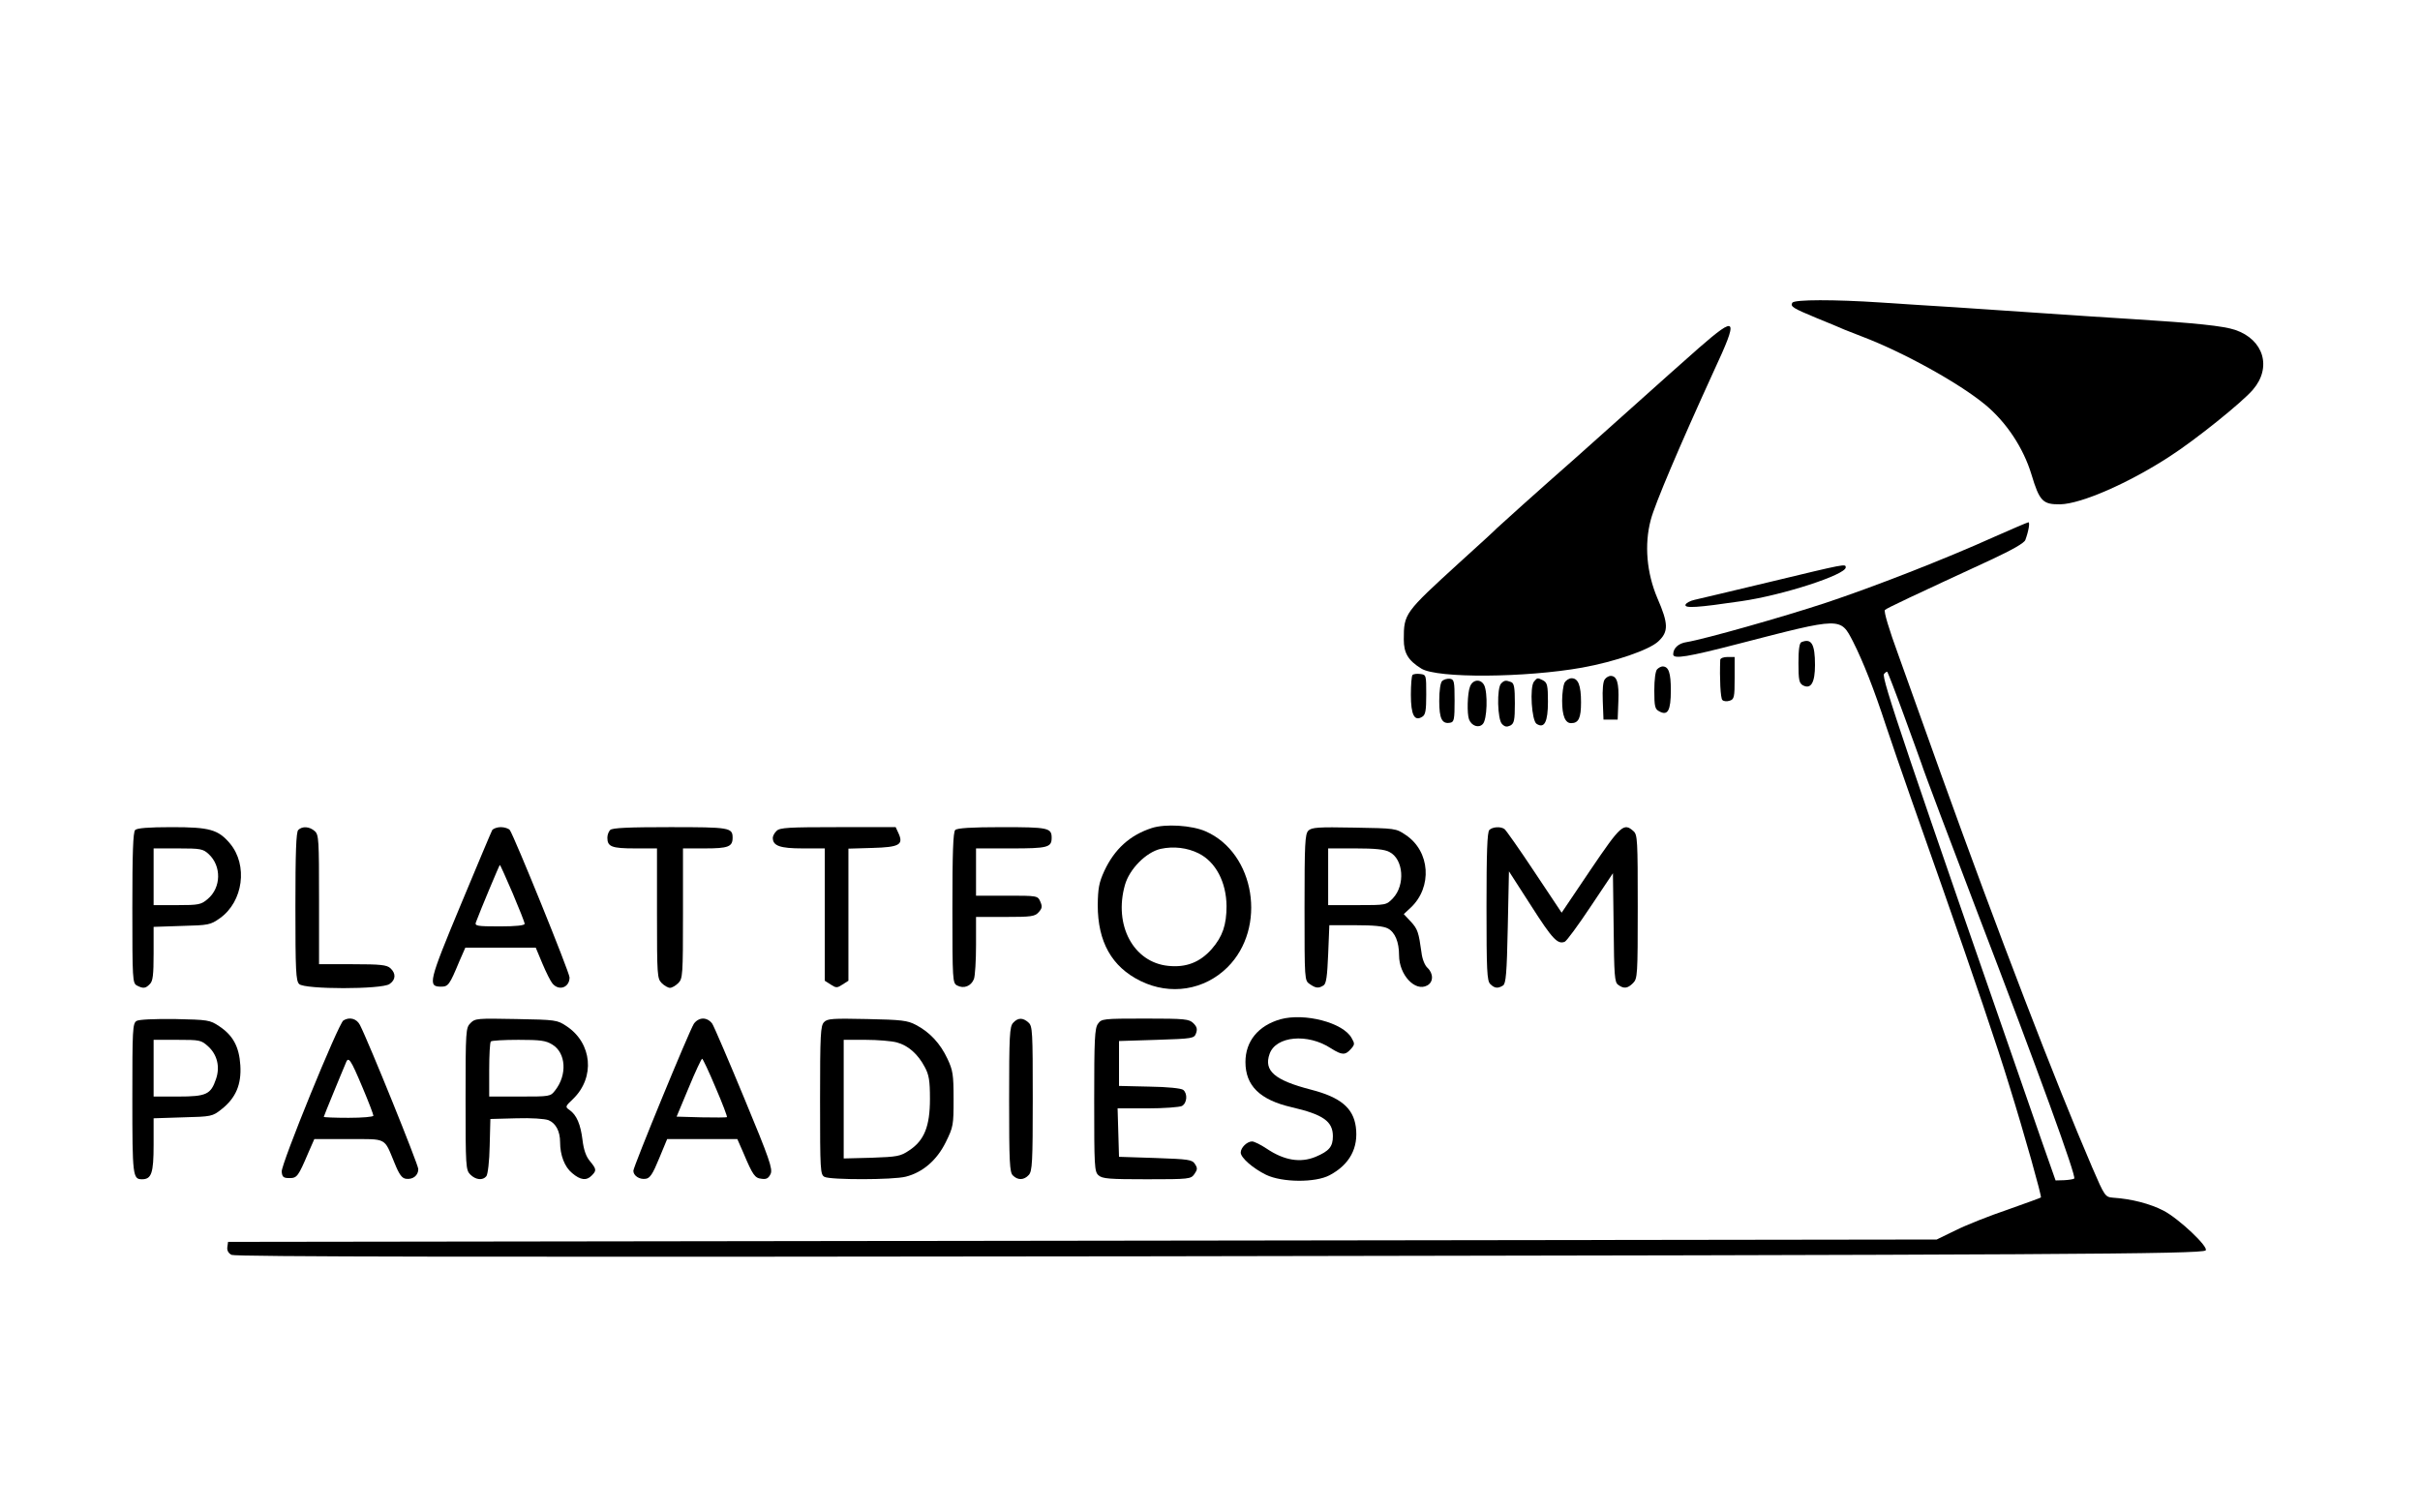 <?xml version="1.0" encoding="UTF-8" standalone="no"?> <svg xmlns="http://www.w3.org/2000/svg" version="1.0" width="1024pt" height="640pt" viewBox="0 0 1024 640" preserveAspectRatio="xMidYMid meet"><g transform="translate(0,640) scale(0.1,-0.1)" fill="#000000" stroke="none"><path d="M7584 5119 c-9 -16 2 -23 101 -64 50 -20 104 -43 120 -50 17 -7 50 -20 74 -29 176 -67 411 -197 522 -289 90 -75 161 -183 195 -295 34 -113 48 -127 122 -126 89 2 290 90 462 202 109 70 308 230 353 283 81 94 46 212 -75 253 -51 17 -166 29 -438 46 -96 6 -267 17 -380 25 -113 8 -279 19 -370 25 -91 5 -231 15 -312 20 -196 13 -365 13 -374 -1z"></path><path d="M7189 4928 c-58 -51 -186 -165 -284 -253 -98 -88 -204 -182 -235 -210 -166 -146 -326 -290 -335 -299 -5 -6 -77 -72 -160 -147 -232 -212 -235 -215 -235 -325 0 -58 19 -89 74 -123 67 -42 441 -39 681 4 138 25 284 75 322 111 44 41 43 75 -4 183 -45 106 -56 226 -28 331 17 66 122 313 266 628 107 230 100 241 -62 100z"></path><path d="M8440 4129 c-208 -94 -516 -214 -715 -280 -178 -59 -514 -154 -588 -166 -35 -5 -57 -26 -57 -52 0 -21 61 -11 277 45 437 113 430 113 484 9 43 -85 89 -202 139 -355 21 -63 68 -200 105 -305 37 -104 96 -273 132 -375 131 -373 235 -679 284 -840 67 -215 139 -473 135 -477 -2 -2 -66 -25 -142 -52 -77 -26 -175 -65 -219 -87 l-80 -39 -3615 -5 -3615 -5 -3 -22 c-2 -14 4 -26 18 -33 15 -8 1033 -10 3883 -6 3839 6 4454 9 4470 25 14 14 -113 134 -178 168 -56 29 -135 50 -214 55 -33 3 -35 5 -88 128 -154 358 -398 992 -640 1665 -63 176 -144 402 -180 503 -40 109 -63 186 -57 191 8 8 119 60 448 212 92 43 141 71 146 84 14 38 20 75 13 75 -5 -1 -69 -28 -143 -61z m-384 -755 c36 -98 69 -190 74 -204 9 -30 130 -350 235 -625 263 -686 421 -1122 412 -1132 -4 -3 -23 -6 -43 -7 l-36 -1 -58 165 c-580 1669 -680 1963 -668 1978 6 7 12 11 14 9 2 -2 34 -84 70 -183z"></path><path d="M7495 3939 c-159 -38 -305 -73 -324 -77 -19 -4 -37 -14 -39 -21 -5 -16 52 -12 235 15 176 25 443 112 443 143 0 16 1 16 -315 -60z"></path><path d="M7623 3683 c-9 -3 -13 -31 -13 -88 0 -73 3 -86 19 -95 34 -18 51 12 51 86 0 89 -15 114 -57 97z"></path><path d="M7279 3608 c-3 -79 1 -162 9 -170 6 -6 19 -7 31 -3 19 6 21 14 21 96 l0 89 -30 0 c-17 0 -30 -5 -31 -12z"></path><path d="M7012 3568 c-7 -7 -12 -43 -12 -90 0 -68 3 -79 21 -88 36 -20 49 3 49 89 0 74 -9 101 -35 101 -6 0 -16 -5 -23 -12z"></path><path d="M5977 3544 c-4 -4 -7 -42 -7 -84 0 -85 15 -114 48 -93 14 8 17 27 17 94 0 82 0 84 -25 87 -14 2 -29 0 -33 -4z"></path><path d="M6791 3526 c-8 -9 -11 -43 -9 -93 l3 -78 30 0 30 0 3 78 c3 78 -6 107 -33 107 -7 0 -18 -6 -24 -14z"></path><path d="M6102 3518 c-7 -7 -12 -40 -12 -84 0 -76 12 -99 47 -92 16 3 18 15 18 93 0 83 -2 90 -20 93 -11 1 -26 -3 -33 -10z"></path><path d="M6491 3516 c-19 -23 -10 -166 11 -179 33 -21 48 8 48 94 0 67 -3 80 -19 89 -25 13 -26 13 -40 -4z"></path><path d="M6620 3511 c-5 -11 -10 -45 -10 -76 0 -64 13 -95 38 -95 32 0 42 22 42 88 0 72 -12 102 -40 102 -11 0 -24 -9 -30 -19z"></path><path d="M6220 3494 c-11 -28 -13 -114 -4 -138 11 -28 41 -38 58 -20 19 18 22 133 6 165 -15 28 -49 24 -60 -7z"></path><path d="M6352 3508 c-19 -19 -16 -153 4 -172 12 -12 20 -13 35 -6 16 9 19 22 19 94 0 67 -3 85 -16 90 -22 8 -28 8 -42 -6z"></path><path d="M4873 2896 c-92 -30 -157 -89 -200 -181 -23 -50 -27 -74 -28 -145 0 -155 59 -261 181 -321 126 -62 270 -39 368 58 168 167 117 483 -92 575 -59 26 -171 33 -229 14z m199 -107 c72 -36 117 -121 118 -223 0 -80 -17 -129 -62 -181 -50 -57 -109 -80 -185 -72 -147 15 -231 172 -183 342 19 68 90 139 151 153 55 12 113 5 161 -19z"></path><path d="M572 2888 c-9 -9 -12 -96 -12 -330 0 -303 1 -318 19 -328 27 -14 37 -13 55 6 13 12 16 39 16 129 l0 113 119 4 c114 3 121 4 162 33 98 70 119 224 42 316 -50 59 -86 69 -246 69 -98 0 -147 -4 -155 -12z m311 -102 c55 -51 53 -142 -4 -190 -28 -24 -38 -26 -130 -26 l-99 0 0 120 0 120 104 0 c95 0 105 -2 129 -24z"></path><path d="M1262 2888 c-9 -9 -12 -95 -12 -324 0 -271 2 -315 16 -328 23 -23 349 -23 382 0 27 18 28 45 4 67 -15 14 -42 17 -160 17 l-142 0 0 273 c0 253 -1 275 -18 290 -22 20 -53 22 -70 5z"></path><path d="M2083 2888 c-4 -7 -64 -150 -134 -318 -135 -324 -140 -345 -83 -345 31 0 36 7 78 108 l25 57 149 0 149 0 28 -67 c16 -38 35 -76 43 -85 28 -33 72 -16 72 26 0 21 -235 600 -253 624 -5 6 -22 12 -38 12 -15 0 -31 -6 -36 -12z m86 -267 c28 -66 51 -124 51 -130 0 -7 -37 -11 -106 -11 -97 0 -106 2 -100 18 19 51 99 242 101 242 2 0 26 -54 54 -119z"></path><path d="M2582 2888 c-7 -7 -12 -21 -12 -33 0 -38 19 -45 117 -45 l93 0 0 -275 c0 -262 1 -276 20 -295 11 -11 27 -20 35 -20 8 0 24 9 35 20 19 19 20 33 20 295 l0 275 93 0 c98 0 117 7 117 45 0 43 -12 45 -265 45 -174 0 -244 -3 -253 -12z"></path><path d="M3286 2884 c-9 -8 -16 -22 -16 -29 0 -34 30 -45 126 -45 l94 0 0 -280 0 -280 25 -16 c23 -15 27 -15 50 0 l25 16 0 280 0 279 101 3 c115 3 133 14 111 62 l-12 26 -244 0 c-209 0 -247 -2 -260 -16z"></path><path d="M4042 2888 c-9 -9 -12 -96 -12 -330 0 -309 1 -318 20 -328 28 -15 59 -3 71 27 5 13 9 78 9 144 l0 119 123 0 c111 0 126 2 142 20 15 17 16 24 7 45 -11 25 -13 25 -142 25 l-130 0 0 100 0 100 148 0 c155 0 172 4 172 45 0 42 -15 45 -210 45 -131 0 -190 -4 -198 -12z"></path><path d="M5536 2885 c-14 -15 -16 -53 -16 -325 0 -308 0 -309 22 -324 26 -18 37 -19 58 -6 12 7 16 38 20 132 l5 123 111 0 c76 0 119 -4 137 -14 30 -16 47 -57 47 -113 0 -83 68 -156 119 -128 27 14 27 51 1 75 -11 10 -22 37 -25 64 -12 86 -16 100 -46 132 l-29 31 29 27 c93 87 83 239 -21 308 -41 28 -44 28 -218 31 -153 3 -180 1 -194 -13z m343 -90 c60 -30 68 -140 15 -196 -28 -29 -28 -29 -151 -29 l-123 0 0 120 0 120 115 0 c82 0 124 -4 144 -15z"></path><path d="M6302 2888 c-9 -9 -12 -95 -12 -324 0 -271 2 -315 16 -328 18 -18 32 -20 54 -6 12 8 16 50 20 246 l5 237 94 -146 c90 -141 112 -164 142 -152 8 3 57 70 109 148 l95 142 3 -230 c2 -202 4 -232 19 -242 24 -18 40 -16 63 7 19 19 20 33 20 323 0 282 -1 305 -18 320 -41 37 -54 25 -182 -164 l-122 -181 -116 174 c-63 95 -120 176 -126 180 -17 12 -51 9 -64 -4z"></path><path d="M5418 2087 c-94 -27 -148 -93 -148 -181 0 -100 61 -160 195 -191 134 -31 175 -60 175 -123 0 -44 -16 -63 -73 -87 -65 -27 -134 -15 -208 35 -24 16 -52 30 -61 30 -21 0 -48 -26 -48 -47 0 -22 52 -67 107 -94 68 -33 209 -34 269 -2 85 45 123 116 111 205 -11 80 -65 125 -189 157 -155 40 -201 80 -176 151 26 76 161 89 260 24 46 -29 60 -30 84 -3 17 19 17 23 3 47 -36 65 -199 107 -301 79z"></path><path d="M578 2080 c-17 -10 -18 -37 -18 -328 0 -329 2 -342 41 -342 40 0 49 26 49 145 l0 113 124 4 c121 3 125 4 163 34 61 48 85 105 80 186 -5 79 -31 127 -90 166 -39 26 -47 27 -186 30 -91 1 -153 -2 -163 -8z m302 -107 c39 -35 52 -87 34 -139 -22 -65 -41 -74 -160 -74 l-104 0 0 120 0 120 100 0 c95 0 101 -1 130 -27z"></path><path d="M1453 2082 c-21 -13 -265 -611 -261 -640 2 -23 8 -27 33 -27 32 0 37 7 80 108 l25 57 145 0 c165 0 149 8 194 -100 20 -50 32 -66 49 -68 29 -4 52 14 52 41 0 19 -210 538 -247 610 -14 27 -44 35 -70 19z m82 -286 c25 -59 45 -112 45 -117 0 -5 -47 -9 -105 -9 -58 0 -105 2 -105 4 0 2 19 48 41 102 23 55 45 110 51 123 12 34 20 23 73 -103z"></path><path d="M1991 2071 c-20 -20 -21 -30 -21 -321 0 -287 1 -301 20 -320 23 -23 53 -26 68 -7 6 7 13 64 14 128 l3 114 110 3 c64 2 120 -2 136 -8 31 -13 49 -47 49 -93 0 -55 19 -105 51 -131 35 -30 61 -33 83 -10 21 21 20 27 -8 61 -16 19 -26 47 -31 88 -8 67 -25 107 -55 128 -19 13 -19 15 15 47 94 91 81 236 -28 308 -39 26 -45 27 -213 30 -164 3 -173 3 -193 -17z m346 -91 c58 -35 64 -128 12 -194 -20 -26 -22 -26 -150 -26 l-129 0 0 113 c0 63 3 117 7 120 3 4 56 7 117 7 92 0 116 -3 143 -20z"></path><path d="M2936 2068 c-20 -31 -256 -605 -256 -622 0 -21 26 -38 52 -34 18 2 30 20 57 86 l34 82 149 0 148 0 25 -57 c41 -97 49 -108 78 -111 20 -3 29 2 38 21 9 21 -5 63 -111 318 -67 162 -128 304 -136 317 -9 13 -24 22 -39 22 -15 0 -30 -9 -39 -22z m92 -270 c29 -67 50 -123 48 -125 -2 -2 -51 -2 -108 -1 l-105 3 51 122 c28 68 54 123 57 123 3 0 29 -55 57 -122z"></path><path d="M3487 2075 c-15 -15 -17 -51 -17 -330 0 -301 1 -315 19 -325 26 -13 290 -13 344 1 71 18 131 69 169 146 32 65 33 72 33 183 0 103 -3 121 -26 170 -30 64 -74 112 -133 143 -36 19 -60 22 -207 25 -145 3 -168 2 -182 -13z m308 -86 c48 -13 89 -49 118 -104 18 -33 22 -58 22 -135 0 -116 -24 -176 -88 -218 -37 -25 -50 -27 -159 -31 l-118 -3 0 251 0 251 93 0 c50 0 110 -5 132 -11z"></path><path d="M4287 2072 c-15 -16 -17 -54 -17 -325 0 -264 2 -308 16 -321 21 -21 47 -20 67 2 15 16 17 54 17 324 0 283 -1 306 -18 321 -24 22 -45 21 -65 -1z"></path><path d="M4646 2068 c-14 -19 -16 -67 -16 -324 0 -279 1 -302 18 -317 16 -15 46 -17 205 -17 180 0 186 1 201 22 13 19 14 25 2 43 -12 18 -26 20 -167 25 l-154 5 -3 103 -3 102 126 0 c70 0 135 5 146 10 22 12 25 52 6 68 -8 7 -68 13 -143 14 l-129 3 0 95 0 95 159 5 c154 5 159 6 167 28 6 17 4 27 -11 42 -18 18 -34 20 -204 20 -180 0 -185 -1 -200 -22z"></path></g></svg> 